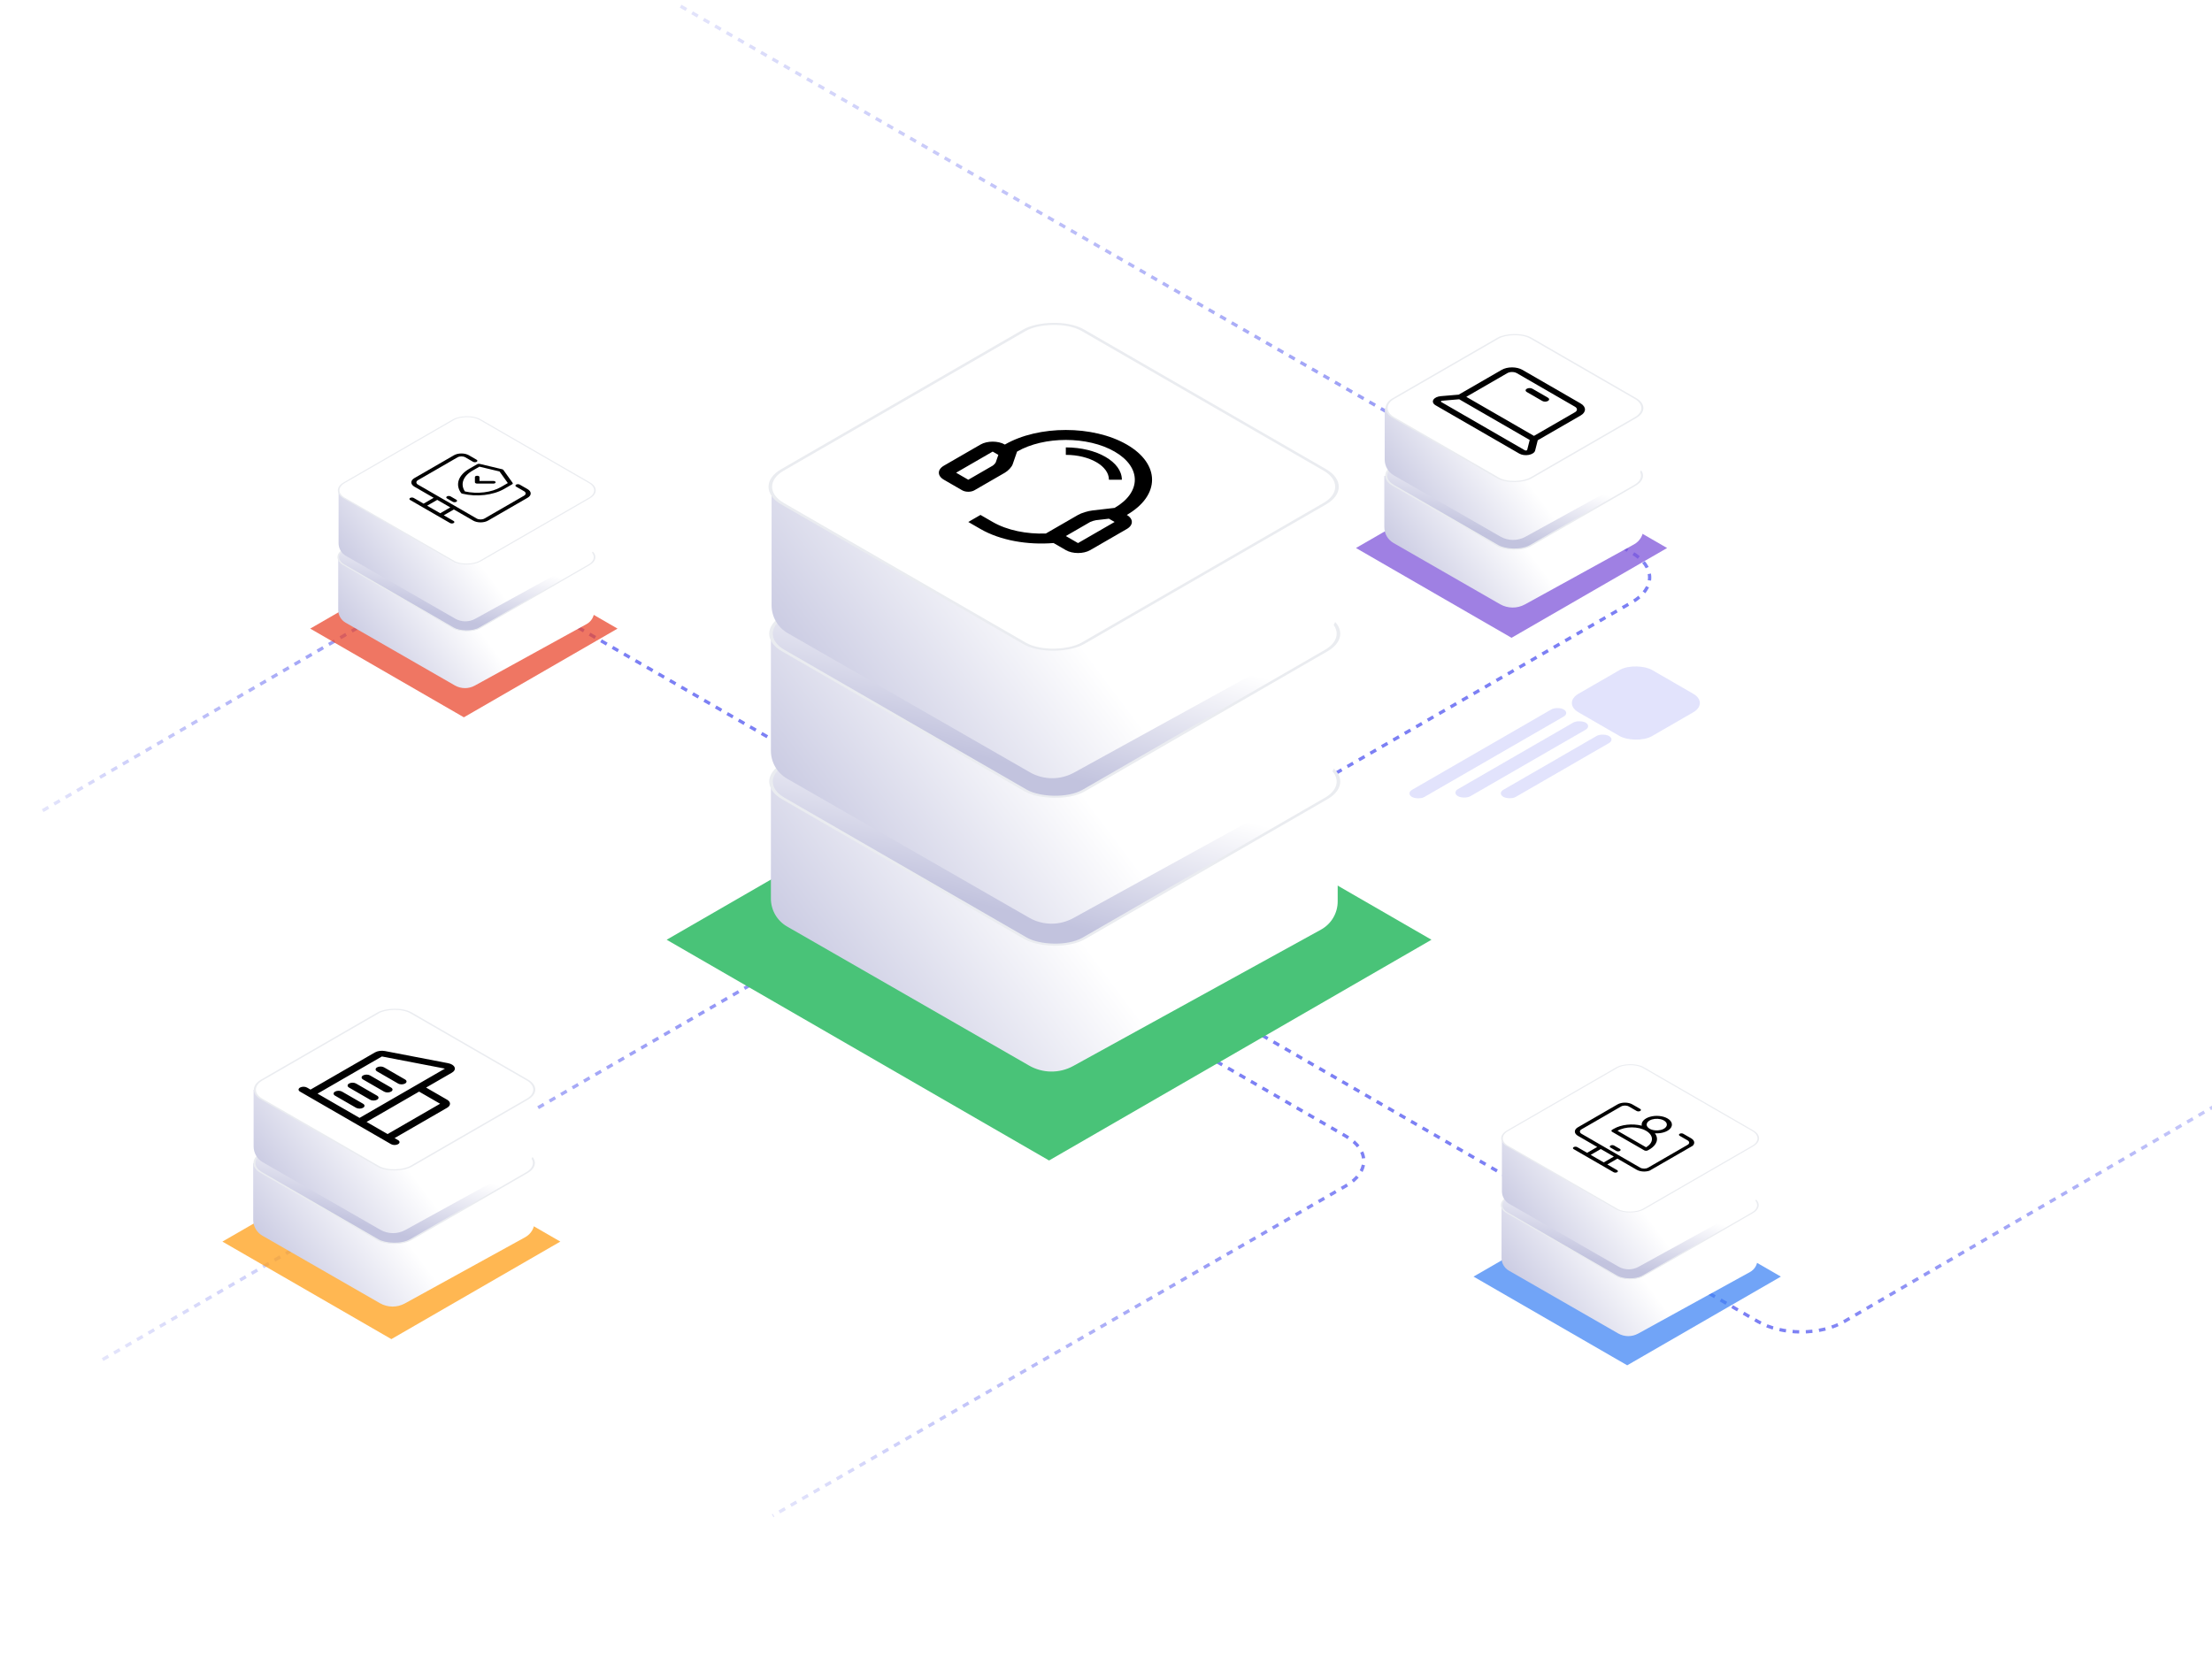 <?xml version="1.0" encoding="UTF-8"?><svg width="685" height="515" viewBox="0 0 685 515" fill="none" xmlns="http://www.w3.org/2000/svg">
<g clip-path="url(#clip0_2252_36413)">
<path d="M321.392 292.772L505.343 186.567C512.703 182.318 512.689 175.427 505.313 171.187L209 0.9" stroke="url(#paint0_linear_2252_36413)" stroke-width="1.024" stroke-dasharray="2.05 2.05"/>
<path d="M258.918 240.507L158.168 182.339C150.804 178.088 138.859 178.098 131.518 182.363L12.839 251.312" stroke="url(#paint1_linear_2252_36413)" stroke-width="1.024" stroke-dasharray="2.05 2.05"/>
<path d="M369.5 308.377L544.442 409.379C551.809 413.633 563.762 413.62 571.101 409.349L731.735 315.881" stroke="url(#paint2_linear_2252_36413)" stroke-width="1.024" stroke-dasharray="2.05 2.05"/>
<path d="M355.42 316.505L416.807 351.947C424.162 356.193 424.153 363.08 416.788 367.32L239.261 469.525" stroke="url(#paint3_linear_2252_36413)" stroke-width="1.024" stroke-dasharray="2.05 2.05"/>
<path d="M352.099 318.422L293.947 284.847C286.594 280.602 274.67 280.606 267.325 284.855L31.489 421.298" stroke="url(#paint4_linear_2252_36413)" stroke-width="1.024" stroke-dasharray="2.05 2.05"/>
<g filter="url(#filter0_f_2252_36413)">
<rect width="54.949" height="54.949" transform="matrix(0.866 0.5 -0.866 0.5 503.903 367.957)" fill="#4285F4" fill-opacity="0.75"/>
</g>
<path d="M464.992 389.672V373.361H544.263V390.067C544.263 391.709 543.37 393.221 541.931 394.012L507.285 413.088C505.355 414.15 503.011 414.128 501.102 413.031L467.252 393.577C465.854 392.774 464.992 391.284 464.992 389.672Z" fill="url(#paint5_linear_2252_36413)"/>
<rect width="48.578" height="48.578" rx="4.703" transform="matrix(0.866 -0.5 0.866 0.5 462.627 373.296)" fill="url(#paint6_linear_2252_36413)"/>
<rect width="48.578" height="48.578" rx="4.703" transform="matrix(0.866 -0.5 0.866 0.5 462.627 373.296)" fill="url(#paint7_linear_2252_36413)"/>
<rect width="48.578" height="48.578" rx="4.703" transform="matrix(0.866 -0.5 0.866 0.5 462.627 373.296)" stroke="#EAECF0" stroke-width="0.409"/>
<path d="M465.107 368.986V352.676H544.378V369.381C544.378 371.023 543.485 372.535 542.047 373.327L507.4 392.402C505.471 393.464 503.127 393.443 501.217 392.345L467.367 372.891C465.969 372.088 465.107 370.599 465.107 368.986Z" fill="url(#paint8_linear_2252_36413)"/>
<g clip-path="url(#clip1_2252_36413)">
<rect width="48.578" height="48.578" rx="4.703" transform="matrix(-0.866 -0.5 -0.866 0.5 546.882 352.611)" fill="white"/>
<g clip-path="url(#clip2_2252_36413)">
<path d="M523.711 352.602L521.261 351.188C521.114 351.103 520.915 351.056 520.708 351.056C520.501 351.056 520.302 351.103 520.156 351.188C520.009 351.272 519.927 351.387 519.927 351.507C519.927 351.626 520.009 351.741 520.156 351.826L522.606 353.24C522.922 353.423 523.1 353.671 523.1 353.93C523.1 354.189 522.922 354.437 522.606 354.62L510.341 361.701C510.024 361.884 509.594 361.986 509.146 361.986C508.698 361.986 508.268 361.884 507.951 361.701L489.747 351.191C489.431 351.008 489.253 350.76 489.253 350.501C489.253 350.242 489.431 349.994 489.747 349.811L502.012 342.73C502.33 342.547 502.759 342.445 503.207 342.445C503.655 342.445 504.085 342.547 504.402 342.73L506.821 344.127C506.967 344.211 507.166 344.259 507.373 344.259C507.58 344.259 507.779 344.211 507.925 344.127C508.072 344.042 508.154 343.927 508.154 343.808C508.154 343.688 508.072 343.573 507.925 343.489L505.506 342.092C504.896 341.741 504.069 341.543 503.207 341.543C502.345 341.543 501.518 341.741 500.908 342.092L488.643 349.173C488.034 349.526 487.692 350.003 487.692 350.501C487.692 350.999 488.034 351.476 488.643 351.829L494.617 355.278L491.488 357.085L488.433 355.321C488.287 355.237 488.088 355.189 487.881 355.189C487.674 355.189 487.475 355.237 487.329 355.321C487.182 355.406 487.1 355.521 487.1 355.64C487.1 355.76 487.182 355.875 487.329 355.959L499.692 363.097C499.839 363.182 500.037 363.229 500.245 363.229C500.452 363.229 500.65 363.182 500.797 363.097C500.943 363.013 501.026 362.898 501.026 362.778C501.026 362.659 500.943 362.544 500.797 362.459L497.743 360.696L500.872 358.889L506.847 362.339C507.457 362.69 508.284 362.888 509.146 362.888C510.008 362.888 510.835 362.69 511.446 362.339L523.711 355.258C524.32 354.905 524.662 354.428 524.662 353.93C524.662 353.432 524.32 352.955 523.711 352.602ZM496.638 360.058L492.593 357.723L495.722 355.916L499.767 358.251L496.638 360.058Z" fill="black"/>
<path d="M499.846 354.838C499.7 354.753 499.501 354.706 499.294 354.706C499.087 354.706 498.888 354.753 498.742 354.838C498.595 354.923 498.513 355.037 498.513 355.157C498.513 355.277 498.595 355.391 498.742 355.476L500.531 356.509C500.678 356.594 500.877 356.641 501.084 356.641C501.291 356.641 501.49 356.594 501.636 356.509C501.783 356.425 501.865 356.31 501.865 356.19C501.865 356.071 501.783 355.956 501.636 355.871L499.846 354.838Z" fill="black"/>
<g clip-path="url(#clip3_2252_36413)">
<path d="M512.493 351.036C513.461 351.104 514.443 350.996 515.3 350.727C516.158 350.458 516.848 350.041 517.276 349.535C517.704 349.028 517.847 348.458 517.686 347.902C517.525 347.346 517.067 346.833 516.377 346.435C515.687 346.036 514.799 345.772 513.836 345.679C512.874 345.586 511.885 345.669 511.008 345.916C510.13 346.163 509.408 346.561 508.942 347.057C508.477 347.552 508.29 348.118 508.408 348.678C506.973 348.321 505.385 348.22 503.849 348.389C502.314 348.558 500.901 348.989 499.794 349.627L499.242 349.946C499.095 350.03 499.013 350.145 499.013 350.265C499.013 350.384 499.095 350.499 499.242 350.584L509.187 356.325C509.333 356.41 509.532 356.458 509.739 356.458C509.947 356.458 510.145 356.41 510.292 356.325L510.844 356.006C511.948 355.368 512.695 354.553 512.988 353.667C513.282 352.781 513.109 351.864 512.493 351.036ZM510.844 347.075C511.281 346.822 511.838 346.65 512.445 346.581C513.051 346.511 513.679 346.547 514.251 346.683C514.822 346.82 515.31 347.051 515.653 347.348C515.997 347.645 516.18 347.994 516.18 348.351C516.18 348.707 515.997 349.056 515.653 349.353C515.31 349.65 514.822 349.881 514.251 350.018C513.679 350.154 513.051 350.19 512.445 350.12C511.838 350.051 511.281 349.879 510.844 349.627C510.258 349.288 509.929 348.829 509.929 348.351C509.929 347.872 510.258 347.413 510.844 347.075ZM500.899 350.265C502.071 349.588 503.661 349.208 505.319 349.208C506.977 349.208 508.567 349.588 509.739 350.265C510.912 350.941 511.57 351.859 511.57 352.817C511.57 353.774 510.912 354.692 509.739 355.368L500.899 350.265Z" fill="black"/>
</g>
</g>
</g>
<rect width="48.578" height="48.578" rx="4.703" transform="matrix(-0.866 -0.5 -0.866 0.5 546.882 352.611)" stroke="#EAECF0" stroke-width="0.409"/>
<g filter="url(#filter1_f_2252_36413)">
<rect width="60.416" height="60.416" transform="matrix(0.866 0.5 -0.866 0.5 121.197 354.378)" fill="#FF9F19" fill-opacity="0.75"/>
</g>
<path d="M78.411 377.851V360.32H165.569V378.277C165.569 380.335 164.449 382.231 162.646 383.224L125.391 403.735C122.972 405.067 120.033 405.04 117.639 403.664L81.244 382.747C79.492 381.74 78.411 379.873 78.411 377.851Z" fill="url(#paint9_linear_2252_36413)"/>
<rect width="53.412" height="53.412" rx="5.896" transform="matrix(0.866 -0.5 0.866 0.5 75.811 360.249)" fill="url(#paint10_linear_2252_36413)"/>
<rect width="53.412" height="53.412" rx="5.896" transform="matrix(0.866 -0.5 0.866 0.5 75.811 360.249)" fill="url(#paint11_linear_2252_36413)"/>
<rect width="53.412" height="53.412" rx="5.896" transform="matrix(0.866 -0.5 0.866 0.5 75.811 360.249)" stroke="#EAECF0" stroke-width="0.513"/>
<path d="M78.537 355.108V337.576H165.695V355.533C165.695 357.592 164.575 359.487 162.772 360.48L125.517 380.991C123.098 382.323 120.159 382.296 117.765 380.92L81.37 360.003C79.618 358.996 78.537 357.129 78.537 355.108Z" fill="url(#paint12_linear_2252_36413)"/>
<g clip-path="url(#clip4_2252_36413)">
<rect width="53.412" height="53.412" rx="5.896" transform="matrix(-0.866 -0.5 -0.866 0.5 168.446 337.504)" fill="white"/>
<g clip-path="url(#clip5_2252_36413)">
<path d="M116.768 330.617C117.367 330.272 118.338 330.271 118.937 330.617L125.444 334.374C126.044 334.72 126.043 335.281 125.444 335.626C124.846 335.972 123.875 335.973 123.275 335.626L116.768 331.87C116.169 331.523 116.17 330.963 116.768 330.617ZM121.106 336.879L114.599 333.122C114 332.776 113.029 332.776 112.43 333.122C111.832 333.468 111.831 334.028 112.43 334.374L118.937 338.131C119.537 338.477 120.508 338.477 121.106 338.131C121.705 337.785 121.706 337.225 121.106 336.879ZM116.768 339.383L110.261 335.626C109.662 335.28 108.691 335.281 108.092 335.626C107.494 335.972 107.493 336.533 108.092 336.879L114.599 340.636C115.199 340.982 116.17 340.981 116.768 340.636C117.367 340.29 117.368 339.73 116.768 339.383ZM112.43 341.888L105.923 338.131C105.323 337.785 104.353 337.785 103.754 338.131C103.156 338.477 103.154 339.037 103.754 339.383L110.261 343.14C110.861 343.486 111.832 343.486 112.43 343.14C113.029 342.795 113.03 342.234 112.43 341.888ZM123.275 354.411C122.677 354.756 121.706 354.757 121.106 354.411L92.909 338.131C92.309 337.785 92.31 337.224 92.909 336.879C93.508 336.533 94.478 336.533 95.078 336.879L96.163 337.505L116.098 325.995C116.926 325.517 118.128 325.354 119.237 325.567L138.758 329.324C139.775 329.52 140.528 329.995 140.774 330.597C141.02 331.198 140.714 331.818 139.956 332.256L131.95 336.878L138.457 340.635C139.654 341.326 139.654 342.449 138.457 343.14L122.19 352.532L123.274 353.158C123.874 353.504 123.874 354.065 123.275 354.411ZM129.782 338.131L113.515 347.523L120.022 351.28L136.29 341.888L129.782 338.131ZM98.332 338.757L111.346 346.271L137.788 331.004L118.267 327.247L98.332 338.757Z" fill="black"/>
</g>
</g>
<rect width="53.412" height="53.412" rx="5.896" transform="matrix(-0.866 -0.5 -0.866 0.5 168.446 337.504)" stroke="#EAECF0" stroke-width="0.513"/>
<g filter="url(#filter2_f_2252_36413)">
<rect width="54.949" height="54.949" transform="matrix(0.866 0.5 -0.866 0.5 143.65 167.238)" fill="#E9492F" fill-opacity="0.75"/>
</g>
<path d="M104.739 188.953V172.642H184.01V189.348C184.01 190.99 183.117 192.501 181.679 193.293L147.032 212.368C145.102 213.431 142.758 213.409 140.849 212.312L106.999 192.858C105.601 192.054 104.739 190.565 104.739 188.953Z" fill="url(#paint13_linear_2252_36413)"/>
<rect width="48.578" height="48.578" rx="4.703" transform="matrix(0.866 -0.5 0.866 0.5 102.374 172.577)" fill="url(#paint14_linear_2252_36413)"/>
<rect width="48.578" height="48.578" rx="4.703" transform="matrix(0.866 -0.5 0.866 0.5 102.374 172.577)" fill="url(#paint15_linear_2252_36413)"/>
<rect width="48.578" height="48.578" rx="4.703" transform="matrix(0.866 -0.5 0.866 0.5 102.374 172.577)" stroke="#EAECF0" stroke-width="0.409"/>
<path d="M104.848 168.266V151.956H184.119V168.661C184.119 170.303 183.225 171.815 181.787 172.607L147.14 191.682C145.211 192.744 142.867 192.723 140.957 191.625L107.107 172.171C105.709 171.368 104.848 169.878 104.848 168.266Z" fill="url(#paint16_linear_2252_36413)"/>
<g clip-path="url(#clip6_2252_36413)">
<rect width="48.578" height="48.578" rx="4.703" transform="matrix(-0.866 -0.5 -0.866 0.5 186.622 151.891)" fill="white"/>
<g clip-path="url(#clip7_2252_36413)">
<path d="M163.394 151.522L160.944 150.108C160.798 150.023 160.599 149.976 160.392 149.976C160.185 149.976 159.986 150.023 159.839 150.108C159.693 150.192 159.611 150.307 159.611 150.427C159.611 150.546 159.693 150.661 159.839 150.746L162.289 152.16C162.606 152.343 162.783 152.591 162.783 152.85C162.783 153.108 162.606 153.357 162.289 153.54L150.024 160.621C149.707 160.803 149.278 160.906 148.83 160.906C148.382 160.906 147.952 160.803 147.635 160.621L129.431 150.111C129.115 149.928 128.937 149.68 128.937 149.421C128.937 149.162 129.115 148.914 129.431 148.731L141.696 141.65C142.013 141.467 142.443 141.365 142.891 141.365C143.339 141.365 143.768 141.467 144.085 141.65L146.504 143.047C146.651 143.131 146.849 143.179 147.057 143.179C147.264 143.179 147.462 143.131 147.609 143.047C147.755 142.962 147.838 142.847 147.838 142.728C147.838 142.608 147.755 142.493 147.609 142.409L145.19 141.012C144.58 140.661 143.753 140.463 142.891 140.463C142.028 140.463 141.202 140.661 140.591 141.012L128.326 148.093C127.717 148.446 127.375 148.923 127.375 149.421C127.375 149.919 127.717 150.396 128.326 150.749L134.301 154.198L131.171 156.005L128.117 154.241C127.971 154.157 127.772 154.109 127.565 154.109C127.357 154.109 127.159 154.157 127.012 154.241C126.866 154.326 126.783 154.441 126.783 154.56C126.783 154.68 126.866 154.795 127.012 154.879L139.376 162.017C139.522 162.102 139.721 162.149 139.928 162.149C140.135 162.149 140.334 162.102 140.481 162.017C140.627 161.933 140.709 161.818 140.709 161.698C140.709 161.579 140.627 161.464 140.481 161.379L137.426 159.616L140.556 157.809L146.53 161.259C147.141 161.61 147.968 161.808 148.83 161.808C149.692 161.808 150.519 161.61 151.129 161.259L163.394 154.177C164.003 153.825 164.345 153.348 164.345 152.85C164.345 152.352 164.003 151.875 163.394 151.522ZM136.321 158.978L132.276 156.643L135.406 154.836L139.451 157.171L136.321 158.978Z" fill="black"/>
<path d="M139.529 153.758C139.382 153.674 139.184 153.626 138.977 153.626C138.769 153.626 138.571 153.674 138.424 153.758C138.278 153.843 138.195 153.958 138.195 154.077C138.195 154.197 138.278 154.312 138.424 154.396L140.214 155.43C140.36 155.514 140.559 155.562 140.766 155.562C140.974 155.562 141.172 155.514 141.319 155.43C141.465 155.345 141.548 155.23 141.548 155.111C141.548 154.991 141.465 154.876 141.319 154.792L139.529 153.758Z" fill="black"/>
<g clip-path="url(#clip8_2252_36413)">
<path d="M158.747 149.571L155.882 145.567C155.81 145.467 155.672 145.387 155.498 145.346L148.564 143.692C148.3 143.629 147.996 143.663 147.794 143.78L145.321 145.208C141.915 147.174 140.91 150.131 142.776 152.694C142.848 152.793 142.984 152.871 143.154 152.912C147.594 153.99 152.715 153.409 156.121 151.443L158.594 150.016C158.796 149.899 158.856 149.723 158.747 149.571ZM155.121 150.866C152.226 152.537 147.861 153.094 143.971 152.222C142.501 150.037 143.347 147.502 146.321 145.785L148.46 144.55L154.687 146.036L157.26 149.631L155.121 150.866ZM148.483 148.98L152.781 148.98C153.171 148.98 153.488 149.162 153.488 149.388C153.488 149.613 153.171 149.796 152.781 149.796L147.775 149.796C147.385 149.796 147.068 149.613 147.068 149.388L147.068 147.774C147.068 147.549 147.385 147.366 147.775 147.366C148.166 147.366 148.483 147.549 148.483 147.774L148.483 148.98Z" fill="black"/>
</g>
</g>
</g>
<rect width="48.578" height="48.578" rx="4.703" transform="matrix(-0.866 -0.5 -0.866 0.5 186.622 151.891)" stroke="#EAECF0" stroke-width="0.409"/>
<g filter="url(#filter3_f_2252_36413)">
<rect width="55.629" height="55.629" transform="matrix(0.866 0.5 -0.866 0.5 468.084 141.934)" fill="#7F56D9" fill-opacity="0.75"/>
</g>
<path d="M428.687 163.288V147.405H508.938V163.675C508.938 165.733 507.818 167.628 506.015 168.621L472.252 187.21C469.833 188.542 466.895 188.515 464.501 187.139L431.519 168.184C429.767 167.177 428.687 165.31 428.687 163.288Z" fill="url(#paint17_linear_2252_36413)"/>
<rect width="49.18" height="49.18" rx="5.896" transform="matrix(0.866 -0.5 0.866 0.5 426.293 147.339)" fill="url(#paint18_linear_2252_36413)"/>
<rect width="49.18" height="49.18" rx="5.896" transform="matrix(0.866 -0.5 0.866 0.5 426.293 147.339)" fill="url(#paint19_linear_2252_36413)"/>
<rect width="49.18" height="49.18" rx="5.896" transform="matrix(0.866 -0.5 0.866 0.5 426.293 147.339)" stroke="#EAECF0" stroke-width="0.513"/>
<path d="M428.806 142.347V126.463H509.058V142.733C509.058 144.792 507.938 146.687 506.134 147.68L472.371 166.268C469.953 167.6 467.014 167.573 464.62 166.197L431.639 147.243C429.886 146.235 428.806 144.368 428.806 142.347Z" fill="url(#paint20_linear_2252_36413)"/>
<g clip-path="url(#clip9_2252_36413)">
<rect width="49.18" height="49.18" rx="5.896" transform="matrix(-0.866 -0.5 -0.866 0.5 511.591 126.397)" fill="white"/>
<g clip-path="url(#clip10_2252_36413)">
<path d="M475.391 139.558L476.2 136.37L489.492 128.696C491.267 127.671 491.267 126.003 489.492 124.978L471.46 114.567C469.684 113.542 466.795 113.542 465.019 114.567L451.728 122.241L446.205 122.708C445.114 122.8 444.221 123.233 443.875 123.837C443.528 124.441 443.797 125.096 444.576 125.546L470.475 140.499C471.254 140.949 472.389 141.104 473.435 140.904C474.482 140.704 475.231 140.188 475.391 139.558ZM466.776 115.581C467.583 115.115 468.896 115.115 469.703 115.581L487.736 125.992C488.543 126.458 488.543 127.216 487.736 127.682L475.031 135.017L454.071 122.916L466.776 115.581ZM472.654 139.543C472.563 139.56 472.388 139.575 472.231 139.485L446.333 124.532C446.175 124.441 446.202 124.34 446.232 124.288C446.262 124.236 446.345 124.145 446.565 124.127L451.878 123.677L473.712 136.283L472.933 139.35C472.901 139.477 472.745 139.525 472.654 139.543Z" fill="black"/>
<path d="M479.363 123.187L474.562 120.415C474.077 120.135 473.29 120.135 472.805 120.415C472.32 120.695 472.32 121.149 472.805 121.429L477.606 124.201C478.091 124.481 478.878 124.481 479.363 124.201C479.848 123.921 479.848 123.467 479.363 123.187Z" fill="black"/>
</g>
</g>
<rect width="49.18" height="49.18" rx="5.896" transform="matrix(-0.866 -0.5 -0.866 0.5 511.591 126.397)" stroke="#EAECF0" stroke-width="0.513"/>
<g filter="url(#filter4_f_2252_36413)">
<rect width="136.746" height="136.746" transform="matrix(0.866 0.5 -0.866 0.5 324.868 222.717)" fill="#49C378"/>
</g>
<path d="M238.728 278.338V242.224H414.248V279.213C414.248 282.848 412.269 286.196 409.085 287.949L332.371 330.185C328.099 332.537 322.909 332.489 318.68 330.059L243.731 286.985C240.636 285.206 238.728 281.908 238.728 278.338Z" fill="url(#paint21_linear_2252_36413)"/>
<rect width="107.561" height="107.561" rx="10.413" transform="matrix(0.866 -0.5 0.866 0.5 233.477 242.08)" fill="url(#paint22_linear_2252_36413)"/>
<rect width="107.561" height="107.561" rx="10.413" transform="matrix(0.866 -0.5 0.866 0.5 233.477 242.08)" fill="url(#paint23_linear_2252_36413)"/>
<rect width="107.561" height="107.561" rx="10.413" transform="matrix(0.866 -0.5 0.866 0.5 233.477 242.08)" stroke="#EAECF0" stroke-width="0.907"/>
<path d="M238.728 232.536V196.421H414.248V233.41C414.248 237.046 412.269 240.393 409.085 242.147L332.371 284.382C328.099 286.734 322.909 286.687 318.68 284.257L243.731 241.182C240.636 239.404 238.728 236.106 238.728 232.536Z" fill="url(#paint24_linear_2252_36413)"/>
<rect width="107.561" height="107.561" rx="10.413" transform="matrix(0.866 -0.5 0.866 0.5 233.477 196.277)" fill="url(#paint25_linear_2252_36413)"/>
<rect width="107.561" height="107.561" rx="10.413" transform="matrix(0.866 -0.5 0.866 0.5 233.477 196.277)" fill="url(#paint26_linear_2252_36413)"/>
<rect width="107.561" height="107.561" rx="10.413" transform="matrix(0.866 -0.5 0.866 0.5 233.477 196.277)" stroke="#EAECF0" stroke-width="0.907"/>
<path d="M238.94 187.478V151.363H414.461V188.352C414.461 191.988 412.482 195.335 409.298 197.089L332.584 239.324C328.312 241.676 323.122 241.629 318.893 239.199L243.944 196.124C240.849 194.345 238.94 191.048 238.94 187.478Z" fill="url(#paint27_linear_2252_36413)"/>
<g clip-path="url(#clip11_2252_36413)">
<rect width="107.417" height="107.417" rx="10.413" transform="matrix(-0.866 -0.5 -0.866 0.5 419.313 150.782)" fill="white"/>
<g clip-path="url(#clip12_2252_36413)">
<path d="M330.06 138.583L330.06 140.895C337.434 140.895 343.41 144.345 343.41 148.602L347.415 148.603C347.414 143.068 339.648 138.583 330.06 138.583Z" fill="black"/>
<path d="M348.941 159.501C359.37 153.48 359.371 143.724 348.941 137.702C338.515 131.682 321.613 131.681 311.185 137.702C309.099 136.498 305.718 136.498 303.633 137.702L292.306 144.242C290.22 145.446 290.22 147.398 292.306 148.602L297.969 151.872C299.012 152.474 300.701 152.474 301.745 151.871L311.184 146.422C312.222 145.822 313.309 144.651 313.596 143.82L314.96 139.882C323.302 135.066 336.824 135.066 345.166 139.882C353.51 144.7 353.509 152.505 345.166 157.322L338.345 158.109C336.906 158.275 334.877 158.902 333.838 159.501L323.872 165.256C317.961 165.473 311.926 164.289 307.409 161.681L303.633 159.501L299.857 161.681L303.633 163.861C309.805 167.425 318.24 168.86 326.261 168.206L330.062 170.401C332.148 171.605 335.529 171.605 337.614 170.401L348.941 163.861C351.027 162.657 351.027 160.705 348.941 159.501ZM299.857 148.602L296.081 146.422L307.408 139.882L309.163 140.895L308.359 143.215C308.262 143.468 307.715 144.055 307.404 144.243L299.857 148.602ZM333.838 168.221L330.063 166.041L337.611 161.683C337.937 161.503 338.955 161.189 339.392 161.132L343.41 160.668L345.166 161.681L333.838 168.221Z" fill="black"/>
</g>
</g>
<rect width="107.417" height="107.417" rx="10.413" transform="matrix(-0.866 -0.5 -0.866 0.5 419.313 150.782)" stroke="#EAECF0" stroke-width="0.907"/>
<rect opacity="0.25" width="26.264" height="26.264" rx="5.763" transform="matrix(0.866 -0.5 0.866 0.5 483.84 217.766)" fill="#8D91F5"/>
<rect opacity="0.25" width="54.23" height="4.419" rx="2.209" transform="matrix(0.866 -0.5 0.866 0.5 435.352 245.76)" fill="#8D91F5"/>
<rect opacity="0.25" width="45.611" height="4.419" rx="2.209" transform="matrix(0.866 -0.5 0.866 0.5 449.596 245.526)" fill="#8D91F5"/>
<rect opacity="0.25" width="37.734" height="4.419" rx="2.209" transform="matrix(0.866 -0.5 0.866 0.5 463.655 245.734)" fill="#8D91F5"/>
</g>
<defs>
<filter id="filter0_f_2252_36413" x="433.975" y="345.617" width="139.856" height="99.629" filterUnits="userSpaceOnUse" color-interpolation-filters="sRGB">
<feFlood flood-opacity="0" result="BackgroundImageFix"/>
<feBlend mode="normal" in="SourceGraphic" in2="BackgroundImageFix" result="shape"/>
<feGaussianBlur stdDeviation="11.17" result="effect1_foregroundBlur_2252_36413"/>
</filter>
<filter id="filter1_f_2252_36413" x="40.868" y="326.371" width="160.658" height="116.43" filterUnits="userSpaceOnUse" color-interpolation-filters="sRGB">
<feFlood flood-opacity="0" result="BackgroundImageFix"/>
<feBlend mode="normal" in="SourceGraphic" in2="BackgroundImageFix" result="shape"/>
<feGaussianBlur stdDeviation="14.003" result="effect1_foregroundBlur_2252_36413"/>
</filter>
<filter id="filter2_f_2252_36413" x="73.722" y="144.898" width="139.856" height="99.629" filterUnits="userSpaceOnUse" color-interpolation-filters="sRGB">
<feFlood flood-opacity="0" result="BackgroundImageFix"/>
<feBlend mode="normal" in="SourceGraphic" in2="BackgroundImageFix" result="shape"/>
<feGaussianBlur stdDeviation="11.17" result="effect1_foregroundBlur_2252_36413"/>
</filter>
<filter id="filter3_f_2252_36413" x="391.9" y="113.927" width="152.367" height="111.643" filterUnits="userSpaceOnUse" color-interpolation-filters="sRGB">
<feFlood flood-opacity="0" result="BackgroundImageFix"/>
<feBlend mode="normal" in="SourceGraphic" in2="BackgroundImageFix" result="shape"/>
<feGaussianBlur stdDeviation="14.003" result="effect1_foregroundBlur_2252_36413"/>
</filter>
<filter id="filter4_f_2252_36413" x="152.096" y="168.371" width="345.544" height="245.439" filterUnits="userSpaceOnUse" color-interpolation-filters="sRGB">
<feFlood flood-opacity="0" result="BackgroundImageFix"/>
<feBlend mode="normal" in="SourceGraphic" in2="BackgroundImageFix" result="shape"/>
<feGaussianBlur stdDeviation="27.173" result="effect1_foregroundBlur_2252_36413"/>
</filter>
<linearGradient id="paint0_linear_2252_36413" x1="111.071" y1="57.439" x2="265.553" y2="325.01" gradientUnits="userSpaceOnUse">
<stop stop-color="#E4E5FB"/>
<stop offset="1" stop-color="#7C80F4"/>
</linearGradient>
<linearGradient id="paint1_linear_2252_36413" x1="69.474" y1="284.01" x2="135.672" y2="169.351" gradientUnits="userSpaceOnUse">
<stop stop-color="#E4E5FB"/>
<stop offset="1" stop-color="#7C80F4"/>
</linearGradient>
<linearGradient id="paint2_linear_2252_36413" x1="638.267" y1="261.918" x2="550.958" y2="413.142" gradientUnits="userSpaceOnUse">
<stop stop-color="#E4E5FB"/>
<stop offset="1" stop-color="#7C80F4"/>
</linearGradient>
<linearGradient id="paint3_linear_2252_36413" x1="202.176" y1="448.114" x2="297.475" y2="283.051" gradientUnits="userSpaceOnUse">
<stop stop-color="#E4E5FB"/>
<stop offset="1" stop-color="#7C80F4"/>
</linearGradient>
<linearGradient id="paint4_linear_2252_36413" x1="66.966" y1="441.78" x2="191.665" y2="225.795" gradientUnits="userSpaceOnUse">
<stop stop-color="#E4E5FB"/>
<stop offset="1" stop-color="#7C80F4"/>
</linearGradient>
<linearGradient id="paint5_linear_2252_36413" x1="507.781" y1="394.53" x2="477.153" y2="417.501" gradientUnits="userSpaceOnUse">
<stop stop-color="white"/>
<stop offset="1" stop-color="#C2C3DE"/>
</linearGradient>
<linearGradient id="paint6_linear_2252_36413" x1="26.221" y1="24.817" x2="0.802" y2="34.783" gradientUnits="userSpaceOnUse">
<stop stop-color="white"/>
<stop offset="1" stop-color="#CCCCCC"/>
</linearGradient>
<linearGradient id="paint7_linear_2252_36413" x1="26.221" y1="24.817" x2="0.802" y2="34.783" gradientUnits="userSpaceOnUse">
<stop stop-color="white"/>
<stop offset="1" stop-color="#C2C3DE"/>
</linearGradient>
<linearGradient id="paint8_linear_2252_36413" x1="507.896" y1="373.845" x2="477.268" y2="396.815" gradientUnits="userSpaceOnUse">
<stop stop-color="white"/>
<stop offset="1" stop-color="#C2C3DE"/>
</linearGradient>
<linearGradient id="paint9_linear_2252_36413" x1="125.457" y1="383.595" x2="91.782" y2="408.851" gradientUnits="userSpaceOnUse">
<stop stop-color="white"/>
<stop offset="1" stop-color="#C2C3DE"/>
</linearGradient>
<linearGradient id="paint10_linear_2252_36413" x1="28.83" y1="27.286" x2="0.882" y2="38.243" gradientUnits="userSpaceOnUse">
<stop stop-color="white"/>
<stop offset="1" stop-color="#CCCCCC"/>
</linearGradient>
<linearGradient id="paint11_linear_2252_36413" x1="28.83" y1="27.286" x2="0.882" y2="38.243" gradientUnits="userSpaceOnUse">
<stop stop-color="white"/>
<stop offset="1" stop-color="#C2C3DE"/>
</linearGradient>
<linearGradient id="paint12_linear_2252_36413" x1="125.583" y1="360.851" x2="91.908" y2="386.107" gradientUnits="userSpaceOnUse">
<stop stop-color="white"/>
<stop offset="1" stop-color="#C2C3DE"/>
</linearGradient>
<linearGradient id="paint13_linear_2252_36413" x1="147.528" y1="193.811" x2="116.9" y2="216.782" gradientUnits="userSpaceOnUse">
<stop stop-color="white"/>
<stop offset="1" stop-color="#C2C3DE"/>
</linearGradient>
<linearGradient id="paint14_linear_2252_36413" x1="26.221" y1="24.817" x2="0.802" y2="34.783" gradientUnits="userSpaceOnUse">
<stop stop-color="white"/>
<stop offset="1" stop-color="#CCCCCC"/>
</linearGradient>
<linearGradient id="paint15_linear_2252_36413" x1="26.221" y1="24.817" x2="0.802" y2="34.783" gradientUnits="userSpaceOnUse">
<stop stop-color="white"/>
<stop offset="1" stop-color="#C2C3DE"/>
</linearGradient>
<linearGradient id="paint16_linear_2252_36413" x1="147.636" y1="173.125" x2="117.009" y2="196.095" gradientUnits="userSpaceOnUse">
<stop stop-color="white"/>
<stop offset="1" stop-color="#C2C3DE"/>
</linearGradient>
<linearGradient id="paint17_linear_2252_36413" x1="472.004" y1="168.836" x2="440.998" y2="192.091" gradientUnits="userSpaceOnUse">
<stop stop-color="white"/>
<stop offset="1" stop-color="#C2C3DE"/>
</linearGradient>
<linearGradient id="paint18_linear_2252_36413" x1="26.546" y1="25.124" x2="0.812" y2="35.213" gradientUnits="userSpaceOnUse">
<stop stop-color="white"/>
<stop offset="1" stop-color="#CCCCCC"/>
</linearGradient>
<linearGradient id="paint19_linear_2252_36413" x1="26.546" y1="25.124" x2="0.812" y2="35.213" gradientUnits="userSpaceOnUse">
<stop stop-color="white"/>
<stop offset="1" stop-color="#C2C3DE"/>
</linearGradient>
<linearGradient id="paint20_linear_2252_36413" x1="472.123" y1="147.894" x2="441.117" y2="171.149" gradientUnits="userSpaceOnUse">
<stop stop-color="white"/>
<stop offset="1" stop-color="#C2C3DE"/>
</linearGradient>
<linearGradient id="paint21_linear_2252_36413" x1="333.469" y1="289.096" x2="265.654" y2="339.956" gradientUnits="userSpaceOnUse">
<stop stop-color="white"/>
<stop offset="1" stop-color="#C2C3DE"/>
</linearGradient>
<linearGradient id="paint22_linear_2252_36413" x1="58.059" y1="54.95" x2="1.775" y2="77.016" gradientUnits="userSpaceOnUse">
<stop stop-color="white"/>
<stop offset="1" stop-color="#CCCCCC"/>
</linearGradient>
<linearGradient id="paint23_linear_2252_36413" x1="58.059" y1="54.95" x2="1.775" y2="77.016" gradientUnits="userSpaceOnUse">
<stop stop-color="white"/>
<stop offset="1" stop-color="#C2C3DE"/>
</linearGradient>
<linearGradient id="paint24_linear_2252_36413" x1="333.469" y1="243.293" x2="265.654" y2="294.154" gradientUnits="userSpaceOnUse">
<stop stop-color="white"/>
<stop offset="1" stop-color="#C2C3DE"/>
</linearGradient>
<linearGradient id="paint25_linear_2252_36413" x1="58.059" y1="54.95" x2="1.775" y2="77.016" gradientUnits="userSpaceOnUse">
<stop stop-color="white"/>
<stop offset="1" stop-color="#CCCCCC"/>
</linearGradient>
<linearGradient id="paint26_linear_2252_36413" x1="58.059" y1="54.95" x2="1.775" y2="77.016" gradientUnits="userSpaceOnUse">
<stop stop-color="white"/>
<stop offset="1" stop-color="#C2C3DE"/>
</linearGradient>
<linearGradient id="paint27_linear_2252_36413" x1="333.681" y1="198.235" x2="265.867" y2="249.096" gradientUnits="userSpaceOnUse">
<stop stop-color="white"/>
<stop offset="1" stop-color="#C2C3DE"/>
</linearGradient>
<clipPath id="clip0_2252_36413">
<rect y="0.232" width="685" height="513.929" rx="23.789" fill="white"/>
</clipPath>
<clipPath id="clip1_2252_36413">
<rect width="48.578" height="48.578" rx="4.703" transform="matrix(-0.866 -0.5 -0.866 0.5 546.882 352.611)" fill="white"/>
</clipPath>
<clipPath id="clip2_2252_36413">
<rect width="26.97" height="26.97" fill="white" transform="matrix(0.866 0.5 -0.866 0.5 504.812 339.125)"/>
</clipPath>
<clipPath id="clip3_2252_36413">
<rect width="15.312" height="15.312" fill="white" transform="matrix(0.866 0.5 -0.866 0.5 510.293 342.29)"/>
</clipPath>
<clipPath id="clip4_2252_36413">
<rect width="53.412" height="53.412" rx="5.896" transform="matrix(-0.866 -0.5 -0.866 0.5 168.446 337.504)" fill="white"/>
</clipPath>
<clipPath id="clip5_2252_36413">
<rect width="40.073" height="40.073" fill="white" transform="matrix(0.866 0.5 -0.866 0.5 122.19 317.468)"/>
</clipPath>
<clipPath id="clip6_2252_36413">
<rect width="48.578" height="48.578" rx="4.703" transform="matrix(-0.866 -0.5 -0.866 0.5 186.622 151.891)" fill="white"/>
</clipPath>
<clipPath id="clip7_2252_36413">
<rect width="26.331" height="26.331" fill="white" transform="matrix(0.866 0.5 -0.866 0.5 144.552 138.725)"/>
</clipPath>
<clipPath id="clip8_2252_36413">
<rect width="14.78" height="14.78" fill="white" transform="matrix(0.866 0.5 -0.866 0.5 149.329 141.74)"/>
</clipPath>
<clipPath id="clip9_2252_36413">
<rect width="49.18" height="49.18" rx="5.896" transform="matrix(-0.866 -0.5 -0.866 0.5 511.591 126.397)" fill="white"/>
</clipPath>
<clipPath id="clip10_2252_36413">
<rect width="34.641" height="34.641" fill="white" transform="matrix(0.866 0.5 -0.866 0.5 469 109.077)"/>
</clipPath>
<clipPath id="clip11_2252_36413">
<rect width="107.417" height="107.417" rx="10.413" transform="matrix(-0.866 -0.5 -0.866 0.5 419.313 150.782)" fill="white"/>
</clipPath>
<clipPath id="clip12_2252_36413">
<rect width="65.397" height="65.397" fill="white" transform="matrix(0.866 0.5 -0.866 0.5 326.287 118.083)"/>
</clipPath>
</defs>
</svg>
